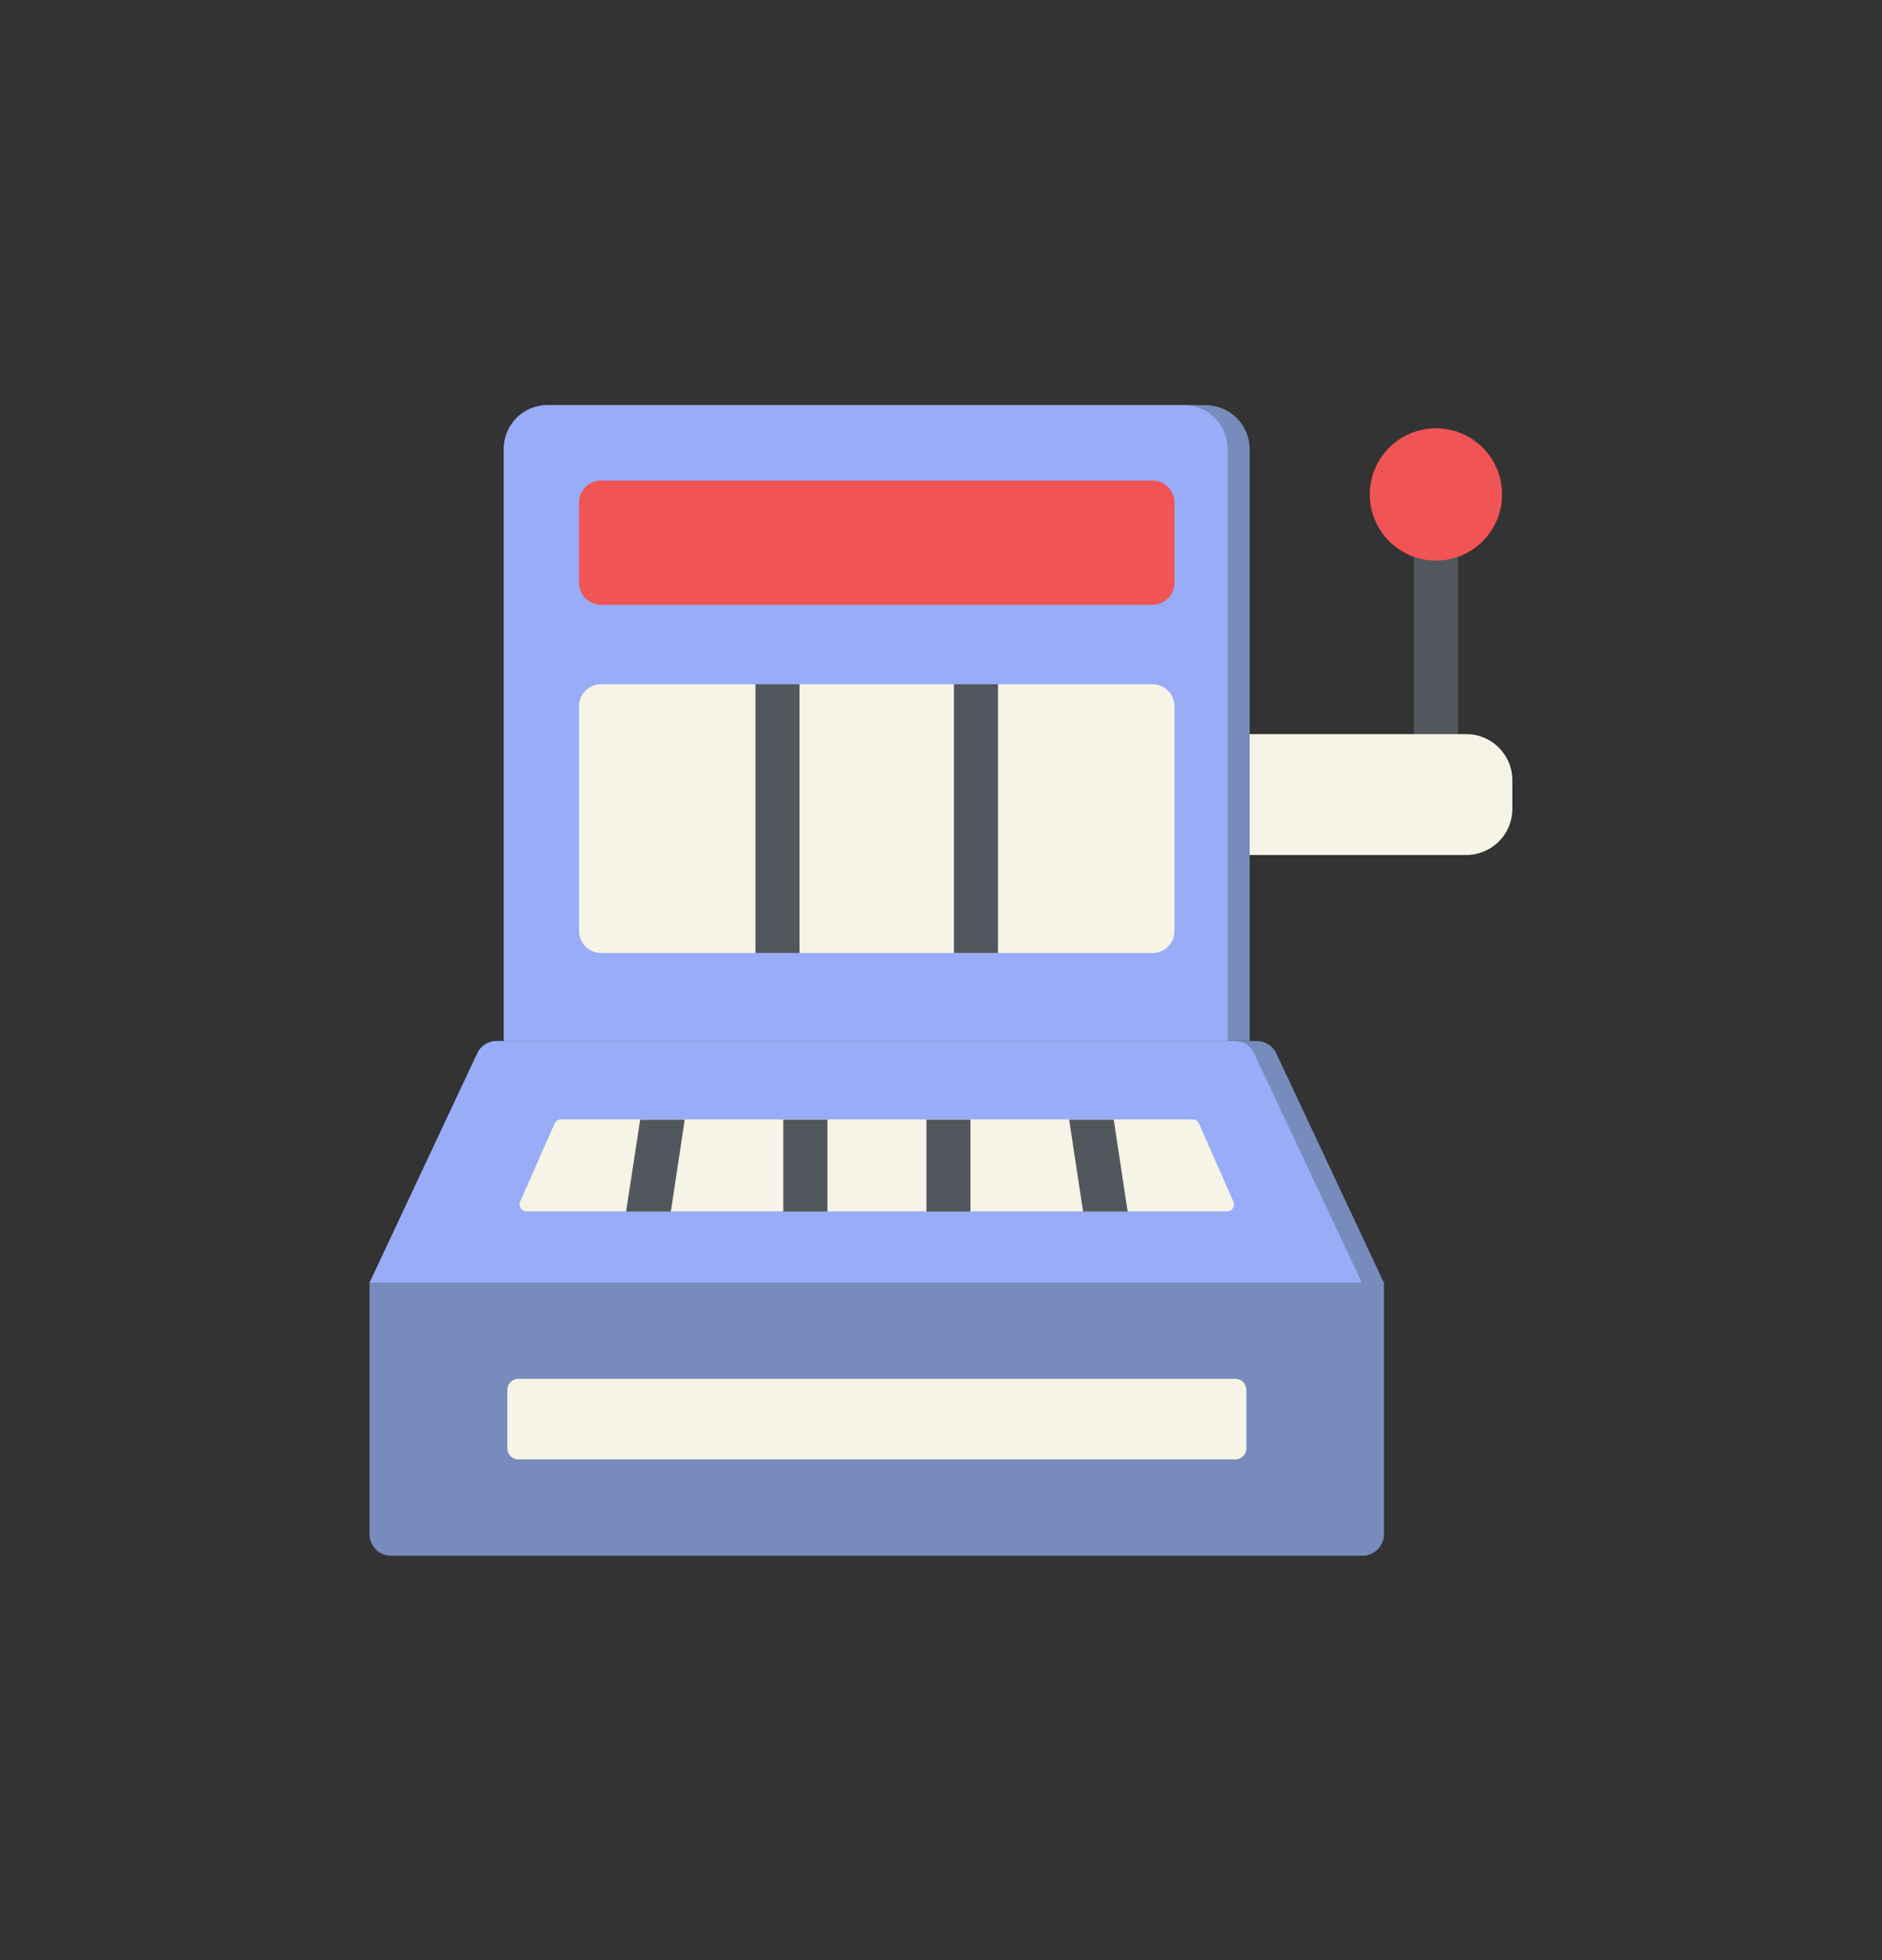 <svg width="24" height="25" viewBox="0 0 24 25" fill="none" xmlns="http://www.w3.org/2000/svg">
<rect x="0" y="0" width="24" height="25" fill="#333333" stroke="none"/>
<path d="M18.03 6.773H18.593V9.585H18.03V6.773Z" fill="#52575D"/>
<path d="M18.312 7.15C18.778 7.15 19.155 6.772 19.155 6.306C19.155 5.84 18.778 5.463 18.312 5.463C17.846 5.463 17.468 5.84 17.468 6.306C17.468 6.772 17.846 7.15 18.312 7.15Z" fill="#F05454"/>
<path d="M15.655 9.363H18.698C18.775 9.363 18.852 9.378 18.923 9.408C18.994 9.437 19.059 9.481 19.114 9.535C19.168 9.59 19.212 9.655 19.241 9.726C19.271 9.797 19.286 9.874 19.286 9.951V10.318C19.286 10.473 19.224 10.623 19.114 10.733C19.003 10.843 18.854 10.905 18.698 10.905H15.655V9.363Z" fill="#F6F4E6"/>
<path d="M6.988 5.167H15.373C15.523 5.167 15.666 5.226 15.771 5.331C15.877 5.437 15.936 5.58 15.936 5.729V13.275H6.425V5.729C6.425 5.58 6.485 5.437 6.59 5.331C6.696 5.226 6.839 5.167 6.988 5.167Z" fill="#778CBC"/>
<path d="M6.979 5.167H15.1C15.173 5.167 15.245 5.181 15.312 5.209C15.38 5.237 15.441 5.277 15.492 5.329C15.544 5.38 15.585 5.441 15.612 5.509C15.64 5.576 15.655 5.648 15.655 5.721V13.275H6.425V5.721C6.425 5.574 6.484 5.433 6.588 5.329C6.692 5.225 6.832 5.167 6.979 5.167Z" fill="#98ACF8"/>
<path d="M14.696 6.129H7.665C7.51 6.129 7.384 6.255 7.384 6.41V7.433C7.384 7.588 7.51 7.714 7.665 7.714H14.696C14.852 7.714 14.977 7.588 14.977 7.433V6.41C14.977 6.255 14.852 6.129 14.696 6.129Z" fill="#F05454"/>
<path d="M17.649 16.363H4.712L6.086 13.436C6.107 13.389 6.141 13.35 6.183 13.322C6.226 13.294 6.276 13.279 6.327 13.278H16.034C16.085 13.279 16.135 13.294 16.178 13.322C16.221 13.35 16.255 13.389 16.276 13.436L17.649 16.363Z" fill="#778CBC"/>
<path d="M17.368 16.363H4.712L6.086 13.436C6.107 13.389 6.141 13.35 6.183 13.322C6.226 13.294 6.276 13.279 6.327 13.278H15.753C15.804 13.279 15.854 13.294 15.897 13.322C15.94 13.35 15.973 13.389 15.994 13.436L17.368 16.363Z" fill="#98ACF8"/>
<path d="M4.712 16.357H17.649V19.567C17.649 19.64 17.62 19.709 17.569 19.761C17.517 19.813 17.447 19.842 17.375 19.842H4.987C4.951 19.842 4.915 19.834 4.882 19.821C4.848 19.807 4.818 19.787 4.792 19.761C4.767 19.736 4.747 19.705 4.733 19.672C4.719 19.639 4.712 19.603 4.712 19.567L4.712 16.357Z" fill="#778CBC"/>
<path d="M15.754 17.586H6.61C6.533 17.586 6.47 17.649 6.47 17.727V18.474C6.47 18.551 6.533 18.614 6.61 18.614H15.754C15.832 18.614 15.894 18.551 15.894 18.474V17.727C15.894 17.649 15.832 17.586 15.754 17.586Z" fill="#F6F4E6"/>
<path d="M15.652 15.45H6.711C6.696 15.45 6.683 15.446 6.67 15.439C6.658 15.432 6.647 15.422 6.639 15.411C6.632 15.399 6.627 15.385 6.626 15.371C6.624 15.357 6.626 15.342 6.632 15.329L7.073 14.328C7.08 14.313 7.09 14.3 7.104 14.291C7.117 14.282 7.133 14.277 7.149 14.277H15.213C15.229 14.277 15.245 14.282 15.258 14.291C15.272 14.3 15.283 14.313 15.289 14.328L15.73 15.329C15.736 15.342 15.738 15.357 15.737 15.371C15.735 15.385 15.731 15.399 15.723 15.411C15.715 15.422 15.704 15.432 15.692 15.439C15.68 15.446 15.666 15.45 15.652 15.45Z" fill="#F6F4E6"/>
<path d="M11.814 14.28H12.376V15.453H11.814V14.28Z" fill="#52575D"/>
<path d="M9.989 14.28H10.552V15.453H9.989V14.28Z" fill="#52575D"/>
<path d="M8.732 14.28L8.555 15.453H7.984L8.164 14.28H8.732Z" fill="#52575D"/>
<path d="M14.38 15.453H13.812L13.634 14.28H14.203L14.38 15.453Z" fill="#52575D"/>
<path d="M14.977 9.008V11.874C14.978 11.911 14.97 11.947 14.956 11.982C14.942 12.016 14.922 12.047 14.895 12.073C14.869 12.099 14.838 12.12 14.804 12.134C14.77 12.148 14.733 12.155 14.696 12.155H7.665C7.591 12.155 7.519 12.125 7.466 12.072C7.414 12.02 7.384 11.948 7.384 11.874V9.008C7.384 8.933 7.414 8.862 7.466 8.809C7.519 8.756 7.591 8.727 7.665 8.727H14.696C14.733 8.726 14.77 8.734 14.804 8.748C14.838 8.762 14.869 8.783 14.895 8.809C14.922 8.835 14.942 8.866 14.956 8.9C14.97 8.934 14.978 8.971 14.977 9.008Z" fill="#F6F4E6"/>
<path d="M9.634 8.727H10.196V12.155H9.634V8.727Z" fill="#52575D"/>
<path d="M12.165 8.727H12.727V12.155H12.165V8.727Z" fill="#52575D"/>
</svg>
